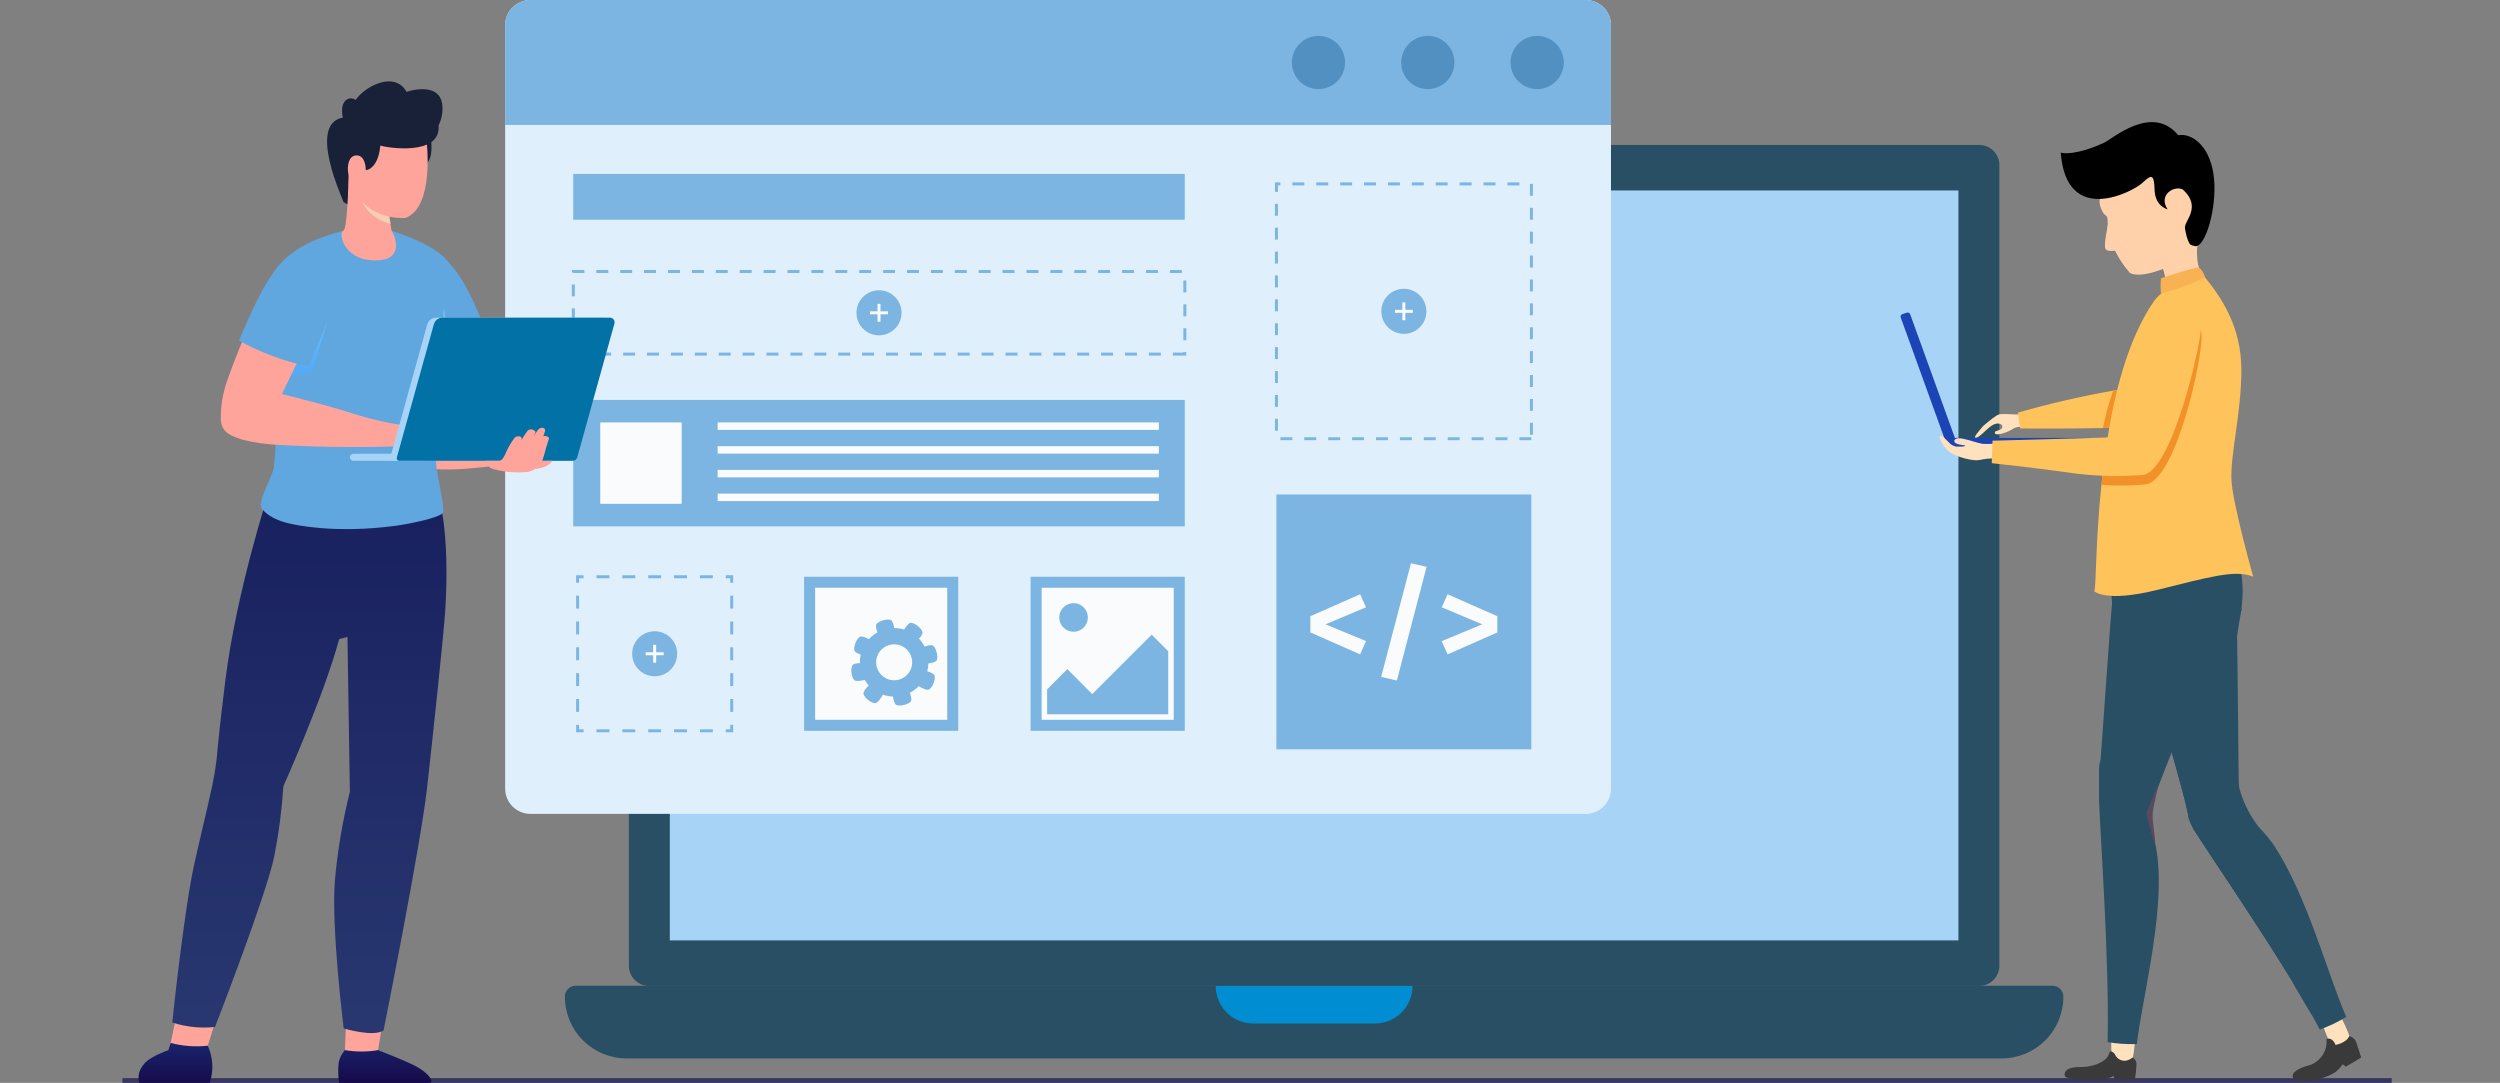 <svg width="531" height="230" viewBox="0 0 531 230" fill="none" xmlns="http://www.w3.org/2000/svg">
<rect x="0" y="0" width="531" height="230" fill="#808080" stroke="none"/>
<path d="M508 229H26V230H508V229Z" fill="#373660"/>
<path d="M424.665 205.364C424.597 206.499 424.082 207.561 423.234 208.318C422.386 209.075 421.273 209.467 420.137 209.407H138.1C136.964 209.467 135.851 209.075 135.003 208.318C134.155 207.56 133.641 206.499 133.572 205.364V34.83C133.641 33.695 134.155 32.633 135.003 31.876C135.851 31.119 136.964 30.727 138.1 30.787H420.138C421.274 30.727 422.387 31.118 423.236 31.875C424.084 32.633 424.598 33.695 424.666 34.83L424.665 205.364Z" fill="#284F63"/>
<path d="M415.971 199.735C415.972 199.737 415.972 199.739 415.971 199.741L415.967 199.742L415.964 199.741H142.276C142.274 199.741 142.271 199.741 142.27 199.739C142.268 199.737 142.267 199.735 142.267 199.733V40.454H415.973L415.971 199.735Z" fill="#A7D3F6"/>
<path d="M425.138 224.814H133.104C129.623 224.813 126.285 223.431 123.823 220.971C121.362 218.511 119.979 215.174 119.979 211.695C119.979 211.078 120.224 210.486 120.661 210.049C121.097 209.612 121.69 209.367 122.307 209.367H435.934C436.551 209.367 437.144 209.612 437.581 210.049C438.017 210.486 438.263 211.078 438.263 211.695C438.262 215.175 436.88 218.511 434.418 220.972C431.957 223.432 428.619 224.814 425.138 224.814V224.814Z" fill="#284F63"/>
<path d="M300.03 209.411V209.417C300.03 211.533 299.19 213.562 297.693 215.058C296.196 216.554 294.166 217.395 292.05 217.395H266.195C264.077 217.395 262.046 216.553 260.548 215.056C259.05 213.559 258.209 211.528 258.209 209.411" fill="#008DD1"/>
<path d="M342.173 5.366V167.503C342.173 168.925 341.609 170.288 340.605 171.294C339.6 172.3 338.237 172.867 336.815 172.87H112.661C111.237 172.869 109.872 172.304 108.865 171.297C107.858 170.291 107.292 168.926 107.292 167.503V5.366C107.291 4.661 107.429 3.963 107.699 3.312C107.968 2.66 108.364 2.068 108.862 1.57C109.361 1.071 109.953 0.676 110.605 0.406C111.257 0.137 111.955 -0.001 112.661 5.18585e-06H336.817C337.522 3.89808e-06 338.219 0.139 338.87 0.409C339.521 0.678 340.112 1.074 340.61 1.572C341.108 2.071 341.502 2.663 341.771 3.314C342.039 3.965 342.177 4.662 342.176 5.366H342.173Z" fill="#DFF0FC"/>
<path d="M342.173 5.366V26.54H107.292V5.366C107.291 4.661 107.429 3.963 107.699 3.312C107.968 2.66 108.364 2.068 108.862 1.57C109.361 1.071 109.953 0.676 110.605 0.406C111.257 0.137 111.955 -0.001 112.661 5.18585e-06H336.817C337.522 3.89808e-06 338.219 0.139 338.87 0.409C339.521 0.678 340.112 1.074 340.61 1.572C341.108 2.071 341.502 2.663 341.771 3.314C342.039 3.965 342.177 4.662 342.176 5.366H342.173Z" fill="#7CB4E2"/>
<path d="M332.151 13.273C332.151 14.391 331.82 15.484 331.198 16.414C330.577 17.344 329.694 18.069 328.66 18.497C327.627 18.925 326.49 19.037 325.393 18.819C324.296 18.601 323.288 18.062 322.497 17.272C321.706 16.481 321.167 15.474 320.949 14.377C320.73 13.281 320.842 12.144 321.27 11.111C321.698 10.078 322.423 9.195 323.353 8.574C324.283 7.952 325.377 7.621 326.495 7.621C327.995 7.621 329.434 8.216 330.494 9.276C331.555 10.336 332.151 11.774 332.151 13.273Z" fill="#5390C2"/>
<path d="M308.922 13.273C308.922 14.391 308.59 15.484 307.969 16.414C307.347 17.344 306.464 18.069 305.431 18.497C304.397 18.925 303.26 19.037 302.163 18.819C301.066 18.601 300.058 18.062 299.267 17.271C298.476 16.481 297.937 15.473 297.719 14.377C297.501 13.28 297.613 12.143 298.041 11.11C298.469 10.077 299.194 9.194 300.124 8.573C301.055 7.952 302.148 7.621 303.267 7.621C304.767 7.621 306.205 8.217 307.265 9.277C308.325 10.337 308.921 11.774 308.922 13.273Z" fill="#5390C2"/>
<path d="M285.694 13.273C285.694 14.391 285.363 15.484 284.741 16.414C284.12 17.344 283.237 18.069 282.203 18.497C281.17 18.925 280.032 19.037 278.935 18.819C277.838 18.601 276.83 18.062 276.039 17.271C275.248 16.481 274.71 15.473 274.491 14.377C274.273 13.28 274.385 12.143 274.813 11.11C275.242 10.077 275.967 9.194 276.897 8.573C277.827 7.952 278.921 7.621 280.039 7.621C281.539 7.621 282.977 8.217 284.038 9.277C285.098 10.337 285.694 11.774 285.694 13.273Z" fill="#5390C2"/>
<path d="M251.641 122.5H218.905V155.221H251.641V122.5Z" fill="#7CB4E2"/>
<path d="M249.302 124.837H221.243V152.884H249.302V124.837Z" fill="#F9FBFC"/>
<path d="M228.024 134.186C229.703 134.186 231.064 132.826 231.064 131.148C231.064 129.469 229.703 128.109 228.024 128.109C226.345 128.109 224.984 129.469 224.984 131.148C224.984 132.826 226.345 134.186 228.024 134.186Z" fill="#7CB4E2"/>
<path d="M248.134 138.328V151.678L248.004 151.714H222.413V146.419L226.698 142.122L231.993 147.429L244.619 134.808L248.134 138.328Z" fill="#7CB4E2"/>
<path d="M203.53 122.5H170.794V155.221H203.53V122.5Z" fill="#7CB4E2"/>
<path d="M201.191 124.837H173.132V152.884H201.191V124.837Z" fill="#F9FBFC"/>
<path d="M325.256 105.029H271.103V159.159H325.256V105.029Z" fill="#7CB4E2"/>
<path d="M251.641 36.943H121.757V46.669H251.641V36.943Z" fill="#7CB4E2"/>
<path d="M325.256 93.503H322.718V92.87H325.256V93.503ZM320.18 93.503H317.642V92.87H320.185L320.18 93.503ZM315.105 93.503H312.567V92.87H315.105V93.503ZM310.029 93.503H307.492V92.87H310.03L310.029 93.503ZM304.953 93.503H302.416V92.87H304.953V93.503ZM299.878 93.503H297.34V92.87H299.876L299.878 93.503ZM294.803 93.503H292.265V92.87H294.803V93.503ZM289.727 93.503H287.188V92.87H289.722L289.727 93.503ZM284.651 93.503H282.114V92.87H284.651V93.503ZM279.576 93.503H277.037V92.87H279.576V93.503ZM274.5 93.503H271.962V92.87H274.5V93.503ZM325.586 92.342H324.952V89.803H325.586V92.342ZM271.433 91.493H270.799V88.957H271.433V91.493ZM325.586 87.265H324.952V84.728H325.586V87.265ZM271.433 86.418H270.799V83.884H271.433V86.418ZM325.586 82.192H324.952V79.654H325.586V82.192ZM271.433 81.346H270.799V78.809H271.433V81.346ZM325.586 77.117H324.952V74.581H325.586V77.117ZM271.433 76.271H270.799V73.734H271.433V76.271ZM325.586 72.042H324.952V69.506H325.586V72.042ZM271.433 71.196H270.799V68.659H271.433V71.196ZM325.586 66.967H324.952V64.431H325.586V66.967ZM271.433 66.121H270.799V63.584H271.433V66.121ZM325.586 61.892H324.952V59.356H325.586V61.892ZM271.433 61.047H270.799V58.509H271.433V61.047ZM325.586 56.818H324.952V54.282H325.586V56.818ZM271.433 55.97H270.799V53.434H271.433V55.97ZM325.586 51.742H324.952V49.205H325.586V51.742ZM271.433 50.896H270.799V48.36H271.433V50.896ZM325.586 46.668H324.952V44.131H325.586V46.668ZM271.433 45.821H270.799V43.285H271.433V45.821ZM325.586 41.593H324.952V39.056H325.586V41.593ZM271.433 40.746H270.799V38.738H271.962V39.375H271.433V40.746ZM322.719 39.375H320.185V38.741H322.722L322.719 39.375ZM317.64 39.375H315.103V38.741H317.64V39.375ZM312.565 39.375H310.03V38.741H312.568L312.565 39.375ZM307.49 39.375H304.952V38.741H307.49V39.375ZM302.415 39.375H299.876V38.741H302.414L302.415 39.375ZM297.34 39.375H294.802V38.741H297.34V39.375ZM292.263 39.375H289.722V38.741H292.26L292.263 39.375ZM287.188 39.375H284.65V38.741H287.188V39.375ZM282.112 39.375H279.574V38.741H282.112V39.375ZM277.037 39.375H274.499V38.741H277.037V39.375Z" fill="#7CB4E2"/>
<path d="M251.641 84.942H121.757V111.796H251.641V84.942Z" fill="#7CB4E2"/>
<path d="M144.788 89.726H127.494V107.012H144.788V89.726Z" fill="#F9FBFC"/>
<path d="M246.141 89.726H152.43V91.312H246.141V89.726Z" fill="#F9FBFC"/>
<path d="M246.141 99.805H152.43V101.391H246.141V99.805Z" fill="#F9FBFC"/>
<path d="M246.141 94.766H152.43V96.351H246.141V94.766Z" fill="#F9FBFC"/>
<path d="M246.141 104.845H152.43V106.431H246.141V104.845Z" fill="#F9FBFC"/>
<path d="M155.735 155.539H154.151V154.905H155.103V153.953H155.738L155.735 155.539Z" fill="#7CB4E2"/>
<path d="M151.405 155.54H148.66V154.906H151.405V155.54ZM145.914 155.54H143.169V154.906H145.914V155.54ZM140.423 155.54H137.682V154.906H140.426L140.423 155.54ZM134.933 155.54H132.186V154.906H134.931L134.933 155.54ZM129.443 155.54H126.698V154.906H129.443V155.54Z" fill="#7CB4E2"/>
<path d="M123.952 155.539H122.368V153.956H123.003V154.907H123.955L123.952 155.539Z" fill="#7CB4E2"/>
<path d="M123 151.208H122.366V148.462H123V151.208ZM123 145.72H122.366V142.977H123V145.72ZM123 140.232H122.366V137.489H123V140.232ZM123 134.744H122.366V132.001H123V134.744ZM123 129.255H122.366V126.513H123V129.255Z" fill="#7CB4E2"/>
<path d="M123 123.769H122.365V122.186H123.949V122.82H122.997L123 123.769Z" fill="#7CB4E2"/>
<path d="M151.404 122.817H148.659V122.183H151.404V122.817ZM145.913 122.817H143.169V122.183H145.913V122.817ZM140.423 122.817H137.681V122.183H140.426L140.423 122.817ZM134.932 122.817H132.185V122.183H134.93L134.932 122.817ZM129.442 122.817H126.697V122.183H129.442V122.817Z" fill="#7CB4E2"/>
<path d="M155.735 123.769H155.101V122.817H154.148V122.183H155.732L155.735 123.769Z" fill="#7CB4E2"/>
<path d="M155.735 151.208H155.101V148.462H155.735V151.208ZM155.735 145.72H155.101V142.977H155.735V145.72ZM155.735 140.232H155.101V137.489H155.735V140.232ZM155.735 134.744H155.101V132.001H155.735V134.744ZM155.735 129.255H155.101V126.513H155.735V129.255Z" fill="#7CB4E2"/>
<path d="M143.837 138.86C143.837 139.806 143.556 140.731 143.03 141.518C142.504 142.304 141.757 142.918 140.882 143.28C140.008 143.642 139.046 143.736 138.118 143.552C137.189 143.367 136.337 142.912 135.667 142.243C134.998 141.574 134.542 140.721 134.358 139.794C134.173 138.866 134.268 137.904 134.63 137.03C134.992 136.156 135.605 135.409 136.392 134.883C137.179 134.357 138.105 134.077 139.051 134.077C140.32 134.077 141.538 134.581 142.435 135.478C143.332 136.375 143.837 137.592 143.837 138.86Z" fill="#7CB4E2"/>
<path d="M139.369 136.957H138.734V140.764H139.369V136.957Z" fill="#F9FBFC"/>
<path d="M140.956 138.543H137.147V139.177H140.956V138.543Z" fill="#F9FBFC"/>
<path d="M251.959 75.532H249.103V74.898H251.327V74.791H251.961L251.959 75.532ZM246.565 75.532H244.027V74.898H246.564L246.565 75.532ZM241.489 75.532H238.951V74.898H241.489V75.532ZM236.411 75.532H233.873V74.898H236.411V75.532ZM231.336 75.532H228.798V74.898H231.336V75.532ZM226.261 75.532H223.723V74.898H226.261V75.532ZM221.185 75.532H218.646V74.898H221.185V75.532ZM216.107 75.532H213.57V74.898H216.107V75.532ZM211.032 75.532H208.494V74.898H211.032V75.532ZM205.957 75.532H203.416V74.898H205.954L205.957 75.532ZM200.881 75.532H198.343V74.898H200.881V75.532ZM195.805 75.532H193.268V74.898H195.805V75.532ZM190.729 75.532H188.192V74.898H190.729V75.532ZM185.654 75.532H183.116V74.898H185.651L185.654 75.532ZM180.576 75.532H178.038V74.898H180.576V75.532ZM175.5 75.532H172.962V74.898H175.497L175.5 75.532ZM170.425 75.532H167.887V74.898H170.425V75.532ZM165.348 75.532H162.809V74.898H165.343L165.348 75.532ZM160.27 75.532H157.733V74.898H160.27V75.532ZM155.195 75.532H152.655V74.898H155.189L155.195 75.532ZM150.119 75.532H147.581V74.898H150.119V75.532ZM145.044 75.532H142.504V74.898H145.044V75.532ZM139.966 75.532H137.428V74.898H139.966V75.532ZM134.89 75.532H132.353V74.898H134.89V75.532ZM129.815 75.532H127.277V74.898H129.815V75.532ZM124.739 75.532H122.201V74.898H124.739V75.532ZM122.094 73.101H121.46V70.564H122.094V73.101ZM251.979 72.254H251.345V69.718H251.979V72.254ZM122.094 68.028H121.46V65.491H122.094V68.028ZM251.979 67.18H251.345V64.643H251.979V67.18ZM122.09 62.954H121.456V60.417H122.09V62.954ZM251.975 62.108H251.341V59.571H251.975V62.108ZM251.023 57.984H248.485V57.351H251.023V57.984ZM245.948 57.984H243.409V57.351H245.947L245.948 57.984ZM240.872 57.984H238.335V57.351H240.872V57.984ZM235.796 57.984H233.255V57.351H235.794L235.796 57.984ZM230.718 57.984H228.181V57.351H230.718V57.984ZM225.643 57.984H223.101V57.351H225.638L225.643 57.984ZM220.567 57.984H218.029V57.351H220.567V57.984ZM215.492 57.984H212.93V57.351H215.467L215.492 57.984ZM210.415 57.984H207.878V57.351H210.415V57.984ZM205.34 57.984H202.802V57.351H205.339L205.34 57.984ZM200.265 57.984H197.727V57.351H200.265V57.984ZM195.189 57.984H192.651V57.351H195.189V57.984ZM190.112 57.984H187.575V57.351H190.112V57.984ZM185.037 57.984H182.5V57.351H185.037V57.984ZM179.962 57.984H177.424V57.351H179.962V57.984ZM174.884 57.984H172.346V57.351H174.884V57.984ZM169.808 57.984H167.27V57.351H169.808V57.984ZM164.733 57.984H162.195V57.351H164.733V57.984ZM159.656 57.984H157.117V57.351H159.66L159.656 57.984ZM154.578 57.984H152.04V57.351H154.577L154.578 57.984ZM149.502 57.984H146.965V57.351H149.506L149.502 57.984ZM144.427 57.984H141.889V57.351H144.427V57.984ZM139.352 57.984H136.778V57.351H139.317L139.352 57.984ZM134.274 57.984H131.736V57.351H134.274V57.984ZM129.198 57.984H126.661V57.351H129.197L129.198 57.984ZM124.122 57.984H121.793V57.88H121.476V57.351H124.12L124.122 57.984Z" fill="#7CB4E2"/>
<path d="M186.701 71.225C189.344 71.225 191.487 69.083 191.487 66.441C191.487 63.799 189.344 61.657 186.701 61.657C184.057 61.657 181.914 63.799 181.914 66.441C181.914 69.083 184.057 71.225 186.701 71.225Z" fill="#7CB4E2"/>
<path d="M187.017 64.538H186.383V68.344H187.017V64.538Z" fill="#F9FBFC"/>
<path d="M188.604 66.124H184.796V66.758H188.604V66.124Z" fill="#F9FBFC"/>
<path d="M298.18 70.908C300.823 70.908 302.966 68.766 302.966 66.124C302.966 63.481 300.823 61.339 298.18 61.339C295.537 61.339 293.394 63.481 293.394 66.124C293.394 68.766 295.537 70.908 298.18 70.908Z" fill="#7CB4E2"/>
<path d="M298.497 64.221H297.862V68.026H298.497V64.221Z" fill="#F9FBFC"/>
<path d="M300.082 65.806H296.275V66.44H300.082V65.806Z" fill="#F9FBFC"/>
<path d="M290.138 128.994L281.533 132.606L290.138 136.165L288.898 138.995L278.324 134.33V130.879L288.898 126.216L290.138 128.994Z" fill="#F9FBFC"/>
<path d="M303.01 120.393L296.698 144.551L293.354 143.768L299.688 119.638L303.01 120.393Z" fill="#F9FBFC"/>
<path d="M318.036 130.88V134.331L307.463 138.996L306.223 136.166L314.827 132.607L306.222 128.995L307.462 126.218L318.036 130.88Z" fill="#F9FBFC"/>
<path d="M188.059 133.639C186.667 134.007 185.415 134.778 184.462 135.857C183.509 136.935 182.897 138.272 182.704 139.698C182.511 141.124 182.746 142.575 183.378 143.868C184.01 145.16 185.011 146.237 186.255 146.961C187.499 147.685 188.93 148.024 190.367 147.935C191.804 147.846 193.182 147.333 194.327 146.461C195.472 145.589 196.333 144.397 196.801 143.037C197.268 141.676 197.322 140.207 196.954 138.816C196.461 136.95 195.247 135.357 193.579 134.386C191.911 133.415 189.925 133.146 188.059 133.639ZM190.895 144.372C190.163 144.565 189.391 144.537 188.675 144.291C187.959 144.045 187.332 143.593 186.874 142.991C186.415 142.389 186.145 141.665 186.099 140.91C186.052 140.155 186.23 139.403 186.611 138.749C186.992 138.095 187.558 137.569 188.238 137.237C188.918 136.904 189.681 136.781 190.431 136.883C191.181 136.984 191.884 137.306 192.452 137.806C193.019 138.307 193.425 138.965 193.618 139.696C193.747 140.182 193.778 140.688 193.711 141.186C193.643 141.684 193.478 142.164 193.226 142.598C192.973 143.032 192.637 143.412 192.237 143.717C191.837 144.021 191.381 144.244 190.895 144.372Z" fill="#7CB4E2"/>
<path d="M190.126 134.843L186.953 135.681C186.953 135.681 185.742 133.297 186.141 132.608C186.554 131.901 188.657 131.287 189.309 131.77C189.956 132.242 190.126 134.843 190.126 134.843Z" fill="#7CB4E2"/>
<path d="M192.7 145.793L189.532 146.631C189.532 146.631 189.657 149.302 190.343 149.704C191.052 150.116 193.18 149.611 193.515 148.866C193.837 148.139 192.7 145.793 192.7 145.793Z" fill="#7CB4E2"/>
<path d="M185.699 136.444L184.422 139.465C184.422 139.465 181.794 138.964 181.495 138.227C181.188 137.468 181.986 135.434 182.772 135.208C183.536 134.987 185.699 136.444 185.699 136.444Z" fill="#7CB4E2"/>
<path d="M184.319 140.897L184.628 144.162C184.628 144.162 182.076 144.967 181.46 144.461C180.83 143.94 180.565 141.769 181.152 141.197C181.725 140.642 184.319 140.897 184.319 140.897Z" fill="#7CB4E2"/>
<path d="M195.778 141.028L195.07 137.828C195.07 137.828 197.505 136.71 198.172 137.141C198.864 137.581 199.391 139.703 198.88 140.343C198.385 140.964 195.778 141.028 195.778 141.028Z" fill="#7CB4E2"/>
<path d="M191.405 134.832L194.007 136.827C194.007 136.827 196.045 135.095 195.942 134.305C195.835 133.492 194.137 132.117 193.34 132.309C192.567 132.497 191.405 134.832 191.405 134.832Z" fill="#7CB4E2"/>
<path d="M187.934 146.814L185.332 144.818C185.332 144.818 183.292 146.55 183.396 147.337C183.505 148.15 185.204 149.525 186 149.331C186.772 149.149 187.934 146.814 187.934 146.814Z" fill="#7CB4E2"/>
<path d="M194.287 145.244L195.564 142.226C195.564 142.226 198.192 142.725 198.492 143.461C198.8 144.22 198.002 146.255 197.215 146.482C196.449 146.699 194.287 145.244 194.287 145.244Z" fill="#7CB4E2"/>
<path d="M73.63 213.935L73.263 223.052C73.263 223.052 77.217 224.721 80.305 223.052L81.734 214.222" fill="#FFA49A"/>
<path d="M38.476 210.949L36.197 221.797C36.197 221.797 40.585 223.953 44.014 222.473L46.84 213.468" fill="#FFA49A"/>
<path d="M72.015 229.999H91.269C91.324 230 91.379 229.989 91.429 229.966C91.479 229.943 91.524 229.91 91.559 229.867C91.595 229.825 91.621 229.776 91.635 229.723C91.649 229.669 91.652 229.614 91.642 229.56C91.465 228.765 90.329 227.511 88.146 226.378C85.883 225.204 80.307 223.048 80.307 223.048C77.974 223.44 75.591 223.44 73.258 223.048C72.552 223.828 72.085 224.794 71.913 225.832C71.796 227.221 71.83 228.618 72.015 229.999Z" fill="url(#paint0_linear_254_5322)"/>
<path d="M56.997 104.836C56.997 104.836 50.153 125.928 47.86 144.574C45.568 163.22 46.429 158.89 45.672 163.68C44.989 167.998 43.343 174.236 41.335 183.198C39.051 193.391 36.592 217.186 36.592 217.186C39.518 218.134 42.612 218.455 45.671 218.127C45.671 218.127 56.746 189.671 58.3 181.661C59.243 176.816 59.875 171.915 60.192 166.99C60.192 166.99 68.748 147.921 72.037 135.762L73.802 135.265L74.312 168.174C72.754 174.388 71.689 180.715 71.128 187.097C70.329 197.041 72.997 218.429 72.997 218.429C72.997 218.429 79.317 220.348 81.469 218.863C81.469 218.863 89.341 179.618 90.724 167.244C91.987 155.952 94.327 133.934 94.601 129.241C95.564 112.703 93.195 105.639 93.195 105.639L56.997 104.836Z" fill="url(#paint1_linear_254_5322)"/>
<path d="M44.129 222.109C41.491 222.4 38.822 222.202 36.255 221.524L35.768 223.048C35.768 223.048 32.168 224.274 30.794 225.761C28.706 228.022 29.629 229.999 29.629 229.999H44.549C45.413 227.411 45.263 224.591 44.129 222.109Z" fill="url(#paint2_linear_254_5322)"/>
<path d="M103.797 99.083C103.797 99.083 96.297 100.081 92.029 99.597C87.092 99.038 91.672 94.336 91.672 94.336L103.268 97.13L103.797 99.083Z" fill="#FFA49A"/>
<path d="M92.668 77.936C93.433 77.749 94.163 77.553 94.862 77.345C102.042 75.235 104.034 72.718 104.034 72.718C99.527 60.082 96.674 57.243 94.562 54.916C90.678 50.633 93.612 64.321 94.064 64.565L92.668 77.936Z" fill="#60A6DF"/>
<path style="mix-blend-mode:multiply" d="M94.233 65.422L95.885 73.065L91.894 72.067L94.233 65.422Z" fill="url(#paint3_linear_254_5322)"/>
<path d="M58.182 99.111C57.937 101.153 55.364 105.158 55.38 107.502C55.38 108.067 57.315 110.475 62.236 111.347C62.236 111.347 70.999 113.444 84.051 111.673C87.082 111.261 92.763 110.077 93.948 109.066C94.763 108.369 92.871 101.965 92.578 97.881C91.896 88.409 93.542 86.234 93.659 78.129C93.659 77.927 93.67 77.725 93.67 77.524C93.882 65.027 95.147 58.778 94.562 54.917C91.665 51.681 83.667 49.137 83.157 49.032C83.135 49.022 74.74 48.968 72.909 49.032C68.717 50.108 61.305 52.335 57.613 58.617C57.816 63.637 57.491 69.737 58.097 77.554C58.205 78.729 59.236 90.4 58.182 99.111Z" fill="#60A6DF"/>
<path d="M91.563 29.791C91.563 29.791 92.194 34.145 90.166 34.942L89.368 30.122" fill="#192139"/>
<path d="M80.98 55.227C85.892 54.638 83.687 49.634 83.162 48.971L83.156 48.979C83.156 48.979 82.339 43.651 82.273 43.392L73.94 39.756C73.94 39.756 73.748 48.853 72.915 48.974C71.644 49.573 73.34 56.136 80.98 55.227Z" fill="#FFA49A"/>
<path style="mix-blend-mode:multiply" d="M76.835 42.787C77.434 43.982 78.293 45.029 79.348 45.85C80.403 46.672 81.628 47.248 82.934 47.536L82.273 43.391L76.835 42.787Z" fill="url(#paint4_linear_254_5322)"/>
<path d="M90.566 29.586C90.566 29.586 92.451 43.936 86.119 46.292C86.119 46.292 79.812 46.886 76.136 41.945C75.078 40.521 73.739 40.202 73.303 38.482C72.593 35.688 71.591 30.539 72.869 27.434C74.691 23.015 90.394 18.822 90.566 29.586Z" fill="#FFA49A"/>
<path d="M86.334 19.509C86.334 19.509 84.86 16.097 80.315 17.718C78.411 18.398 76.744 19.613 75.513 21.217C75.324 21.074 75.106 20.974 74.874 20.924C74.642 20.874 74.402 20.875 74.17 20.927C73.939 20.978 73.721 21.08 73.533 21.224C73.345 21.368 73.19 21.552 73.08 21.762C72.32 22.791 72.807 24.98 72.807 24.98C65.253 26.364 72.88 42.402 72.973 42.922L73.779 43.396C73.994 41.048 73.926 38.901 74.059 37.262C74.099 36.766 74.885 36.479 75.069 36.131C76.554 36.378 78.015 36.358 78.856 35.642C80.332 34.385 80.631 32.317 80.786 30.922C82.183 31.395 93.721 33.215 93.155 26.638C93.475 25.992 93.707 25.305 93.845 24.597C95.206 16.431 86.334 19.509 86.334 19.509Z" fill="#192139"/>
<path d="M76.552 39.269C73.694 40.364 72.802 33.332 75.515 33.021C77.573 32.785 77.657 35.655 77.657 35.655C77.657 35.655 78.184 38.644 76.552 39.269Z" fill="#FFA49A"/>
<path style="mix-blend-mode:multiply" d="M69.58 68.216L66.291 79.048L59.641 79.98L69.58 68.216Z" fill="url(#paint5_linear_254_5322)"/>
<path d="M48.236 80.892C50.408 74.757 52.94 68.757 55.819 62.92L66.939 69.302C66.939 69.302 62.691 77.775 59.875 83.701C62.592 84.364 69.609 86.121 74.984 87.853C79.26 89.213 83.66 90.152 88.119 90.658C87.934 91.985 87.836 93.323 87.825 94.662C78.49 95.095 69.138 95.049 59.806 94.525C56.966 94.443 54.142 94.054 51.386 93.363C48.787 92.469 47.02 91.769 46.899 89.055C46.865 86.277 47.317 83.514 48.236 80.892Z" fill="#FFA49A"/>
<path d="M75.073 97.881H90.478V96.374H75.073C74.873 96.374 74.682 96.454 74.541 96.595C74.4 96.736 74.32 96.927 74.32 97.127C74.32 97.226 74.339 97.324 74.377 97.416C74.415 97.507 74.47 97.59 74.54 97.66C74.61 97.73 74.693 97.786 74.785 97.824C74.876 97.862 74.974 97.881 75.073 97.881Z" fill="#A7D3F6"/>
<path d="M83.408 97.881H120.222C120.447 97.881 120.666 97.808 120.845 97.672C121.024 97.536 121.153 97.345 121.214 97.129L129.108 68.722C129.149 68.576 129.155 68.422 129.126 68.272C129.098 68.123 129.035 67.982 128.943 67.861C128.851 67.74 128.732 67.642 128.595 67.574C128.459 67.507 128.309 67.472 128.157 67.472H92.615C92.192 67.472 91.781 67.611 91.445 67.867C91.109 68.122 90.865 68.481 90.752 68.888L82.886 97.196C82.864 97.276 82.861 97.361 82.877 97.442C82.894 97.524 82.928 97.601 82.979 97.667C83.029 97.733 83.094 97.787 83.169 97.824C83.243 97.861 83.325 97.881 83.408 97.881Z" fill="#A7D3F6"/>
<path d="M84.805 97.881H121.62C121.844 97.881 122.063 97.807 122.242 97.671C122.42 97.536 122.55 97.345 122.61 97.129L130.504 68.722C130.545 68.576 130.551 68.422 130.523 68.273C130.494 68.123 130.432 67.983 130.34 67.862C130.248 67.74 130.129 67.642 129.992 67.575C129.856 67.507 129.706 67.472 129.554 67.472H94.012C93.589 67.472 93.178 67.611 92.841 67.867C92.505 68.122 92.262 68.481 92.148 68.888L84.282 97.196C84.261 97.276 84.258 97.361 84.274 97.442C84.29 97.524 84.325 97.601 84.375 97.667C84.426 97.733 84.491 97.787 84.565 97.824C84.639 97.861 84.722 97.881 84.805 97.881Z" fill="#0271A6"/>
<path d="M117.3 97.88C117.3 97.88 116.666 99.305 113.774 99.597L113.976 97.88H117.3Z" fill="#FFA49A"/>
<path d="M116.625 93.051C116.561 92.78 115.916 92.485 115.395 92.66C115.552 92.263 115.682 91.856 115.787 91.441C115.733 90.689 114.998 90.785 114.58 91.019C114.1 91.288 113.539 92.532 113.387 92.665C113.542 92.373 113.667 92.066 113.76 91.749C113.679 91.609 113.57 91.49 113.438 91.397C113.307 91.304 113.157 91.242 112.999 91.213C112.841 91.184 112.679 91.19 112.523 91.23C112.368 91.27 112.223 91.344 112.099 91.446C111.592 92.104 111.137 92.8 110.736 93.527C110.781 93.381 110.81 93.231 110.823 93.078C110.717 92.631 109.874 92.472 109.308 92.985C108.486 94.063 107.81 95.244 107.297 96.499C106.753 97.724 106.248 97.878 106.086 97.878H103.057C103.163 98.285 103.371 98.658 103.661 98.963C103.952 99.267 104.316 99.492 104.718 99.616C106.788 100.191 108.938 100.424 111.083 100.307C111.814 100.33 112.54 100.183 113.203 99.875C113.866 99.568 114.448 99.11 114.903 98.538C115.352 97.424 115.713 96.277 115.983 95.106C116.114 94.69 116.636 93.097 116.625 93.051Z" fill="#FFA49A"/>
<path d="M57.615 58.617C57.615 58.617 55.158 61.684 50.77 72.338C55.362 74.886 60.309 76.733 65.448 77.82C65.448 77.82 67.139 74.403 71.113 64.404" fill="#60A6DF"/>
<path d="M448.507 216.665C448.507 216.665 448.255 223.027 448.59 224.45C448.842 225.622 452.443 225.705 452.862 225.12C453.28 224.534 453.867 217.166 453.867 217.166" fill="#FFE1BD"/>
<path d="M453.783 226.124C453.743 227.191 453.631 228.254 453.447 229.305H449.176L448.925 228.552C448.144 228.965 447.289 229.221 446.409 229.305H442.808C440.128 229.305 438.616 228.97 438.537 228.467C438.285 226.542 441.468 226.625 442.222 226.625C444.567 226.625 447.159 225.537 447.75 224.282C448.169 223.443 448.001 223.193 448.504 223.361C448.668 223.415 448.82 223.503 448.949 223.618C449.079 223.733 449.184 223.873 449.257 224.03C449.453 224.452 449.777 224.8 450.183 225.026C450.589 225.252 451.057 225.343 451.518 225.286C452.047 225.203 452.54 224.97 452.942 224.617C453.216 224.756 453.442 224.974 453.592 225.243C453.741 225.511 453.808 225.818 453.783 226.124Z" fill="#3A3A3A"/>
<path d="M493.229 217.419C493.229 217.419 494.402 220.6 494.906 221.609C495.408 222.698 498.926 221.358 499.098 220.604C499.271 219.851 496.418 214.409 496.418 214.409" fill="#FFE1BD"/>
<path d="M500.432 221.27C500.85 222.443 501.521 224.622 501.521 224.622L498.255 226.548L497.585 226.046C497.137 226.729 496.569 227.325 495.908 227.804C494.897 228.42 493.795 228.872 492.642 229.143C489.628 229.813 487.366 229.479 487.114 229.059C486.109 227.383 490.046 226.38 490.883 226.129C491.77 225.766 492.542 225.169 493.117 224.403C493.692 223.636 494.049 222.729 494.15 221.776C494.233 220.855 493.982 220.687 494.485 220.603C494.485 220.603 495.49 220.436 496.076 221.943C496.076 221.943 498.421 221.524 499.008 220.017C499.009 220.182 499.93 220.182 500.432 221.27Z" fill="#3A3A3A"/>
<path d="M475.056 135.627C475.056 135.627 475.392 133.45 475.642 132.027C476.481 127.506 477.903 118.466 470.533 111.35C470.533 111.35 461.823 115.201 454.872 115.703C449.428 116.038 448.088 115.703 448.088 115.703C448.088 115.703 447.753 123.07 449.931 141.655L475.056 135.627Z" fill="#284F63"/>
<path d="M498.339 215.996C496.567 217.082 494.686 217.98 492.727 218.675L492.225 217.754C491.89 217.084 491.471 216.415 491.136 215.745C491.136 215.733 491.134 215.722 491.13 215.712C491.126 215.702 491.12 215.693 491.112 215.685C491.104 215.677 491.095 215.671 491.084 215.667C491.074 215.662 491.063 215.66 491.052 215.661C489.795 213.485 488.456 211.224 487.032 208.796V208.712C479.327 196.072 469.444 181.756 465.926 176.147V176.063C465.675 175.562 465.424 175.143 465.257 174.724C465.257 174.64 465.173 174.556 465.173 174.472C465.103 174.244 465.019 174.02 464.921 173.803C464.921 173.635 464.837 173.551 464.837 173.384V173.3C464.755 172.857 464.772 172.402 464.888 171.967C465.004 171.532 465.215 171.128 465.507 170.786C465.591 170.618 465.759 170.534 465.926 170.367C467.853 169.028 471.621 169.279 474.721 171.54C474.888 171.624 475.056 171.791 475.223 171.875C475.307 171.959 475.39 171.959 475.474 172.043C478.407 174.095 480.957 176.646 483.009 179.579C490.132 190.461 494.319 206.787 498.339 215.996Z" fill="#284F63"/>
<path d="M475.475 173.216C475.559 179.16 473.381 180.5 471.036 179.913C470.605 179.812 470.185 179.672 469.779 179.495C468.148 178.665 466.763 177.424 465.759 175.895V175.811C465.575 175.485 465.408 175.15 465.257 174.806C465.257 174.723 465.173 174.639 465.173 174.555C465.103 174.327 465.019 174.103 464.922 173.885C464.922 173.718 464.838 173.634 464.838 173.466V173.383C464.252 170.452 462.828 165.346 461.153 159.402C460.231 156.05 459.142 152.454 458.137 148.77C454.955 137.803 451.939 127.087 452.023 123.908C452.359 112.606 465.424 121.564 471.788 126.001C474.469 127.843 475.142 131.107 475.142 134.122C475.226 136.884 475.478 164.427 475.561 172.128V172.63C475.497 172.819 475.468 173.017 475.475 173.216Z" fill="#284F63"/>
<path d="M475.307 165.43C475.307 165.43 475.558 171.29 481.588 177.908C481.588 177.908 472.962 175.313 472.459 174.811C471.956 174.309 469.779 168.784 469.863 168.114C469.947 167.445 475.307 165.43 475.307 165.43Z" fill="#284F63"/>
<path d="M491.057 215.655C489.8 213.478 488.461 211.218 487.037 208.79V208.707C479.332 196.066 469.449 181.75 465.932 176.141V176.057C465.68 175.555 465.429 175.136 465.262 174.718C465.262 174.634 465.178 174.55 465.178 174.466C465.108 174.238 465.024 174.015 464.926 173.797C464.926 173.629 464.843 173.545 464.843 173.379V173.295C464.257 170.365 462.832 165.258 461.157 159.314L471.04 132.776H474.642C474.642 132.776 470.538 144.998 468.947 150.524C467.27 156.05 466.853 164.672 466.686 167.853C466.351 174.802 474.894 186.605 477.323 190.875C479.831 195.568 490.132 213.902 491.057 215.655Z" fill="#284F63"/>
<path d="M453.866 221.771H453.364C451.457 221.801 449.551 221.661 447.669 221.352V220.345C448.004 204.354 446.162 178.152 445.826 169.864V163.836C445.658 156.72 452.778 163.083 455.374 168.609C455.986 169.982 456.462 171.412 456.797 172.878C457.217 174.72 457.3 176.813 457.719 178.905C460.567 191.466 455.039 211.474 453.866 221.771Z" fill="#284F63"/>
<path d="M470.867 135.624C470.867 135.792 459.059 165.008 456.801 171.371C456.465 172.292 455.377 172.962 453.953 173.297C450.77 174.05 446.08 172.795 445.828 166.516C445.818 165.762 445.846 165.007 445.912 164.256C446.414 159.15 448.257 131.021 448.592 128.342C448.844 125.663 449.431 121.645 450.937 121.226C458.137 118.8 472.962 125.414 470.867 135.624Z" fill="#284F63"/>
<path d="M458.557 166.268C456.966 173.717 456.966 171.96 457.636 177.485C458.306 182.927 455.877 172.713 455.877 172.713L457.384 168.946L458.557 166.268Z" fill="#594A5F"/>
<path d="M433.178 86.906C433.178 86.906 430.331 87.826 429.409 87.994C428.488 88.162 426.056 87.826 424.719 87.994C424.049 88.078 422.625 89.333 421.285 90.422C420.196 91.678 419.275 92.765 419.526 92.936C420.112 93.271 421.62 91.429 422.88 90.508C423.801 89.839 424.639 89.839 425.058 90.173C425.477 90.507 425.309 90.926 424.974 91.178C424.639 91.429 423.801 91.513 423.717 91.763C423.633 92.014 423.717 92.433 424.89 92.183C425.777 91.985 426.627 91.646 427.405 91.178C427.891 90.825 428.483 90.648 429.082 90.676C430.004 90.592 434.359 89.838 434.359 89.838" fill="#FFE1BD"/>
<path d="M451.94 82.469L451.019 90.086L450.935 90.84H450.186C449.013 90.84 447.841 90.924 446.668 90.924C438.126 91.091 429.08 91.007 429.08 91.007L428.578 87.655C435.247 85.736 442.012 84.171 448.847 82.967C450.768 82.636 451.94 82.469 451.94 82.469Z" fill="#FEC35B"/>
<path d="M415.005 94.022L413.999 94.357C413.866 94.391 413.725 94.376 413.602 94.314C413.479 94.253 413.382 94.149 413.33 94.022L403.701 67.399C403.666 67.266 403.681 67.125 403.743 67.001C403.805 66.878 403.909 66.782 404.036 66.73L405.041 66.394C405.175 66.36 405.316 66.375 405.439 66.436C405.562 66.498 405.659 66.602 405.711 66.73L415.343 93.351C415.369 93.417 415.381 93.488 415.378 93.559C415.375 93.63 415.357 93.699 415.325 93.763C415.293 93.826 415.248 93.882 415.193 93.927C415.138 93.971 415.073 94.004 415.005 94.022Z" fill="#1C44B5"/>
<path d="M444.233 95.194H413.915C413.838 95.196 413.761 95.182 413.689 95.153C413.617 95.124 413.552 95.081 413.497 95.026C413.442 94.972 413.399 94.906 413.37 94.834C413.341 94.763 413.327 94.686 413.329 94.608V93.603C413.327 93.526 413.341 93.449 413.37 93.377C413.399 93.305 413.442 93.24 413.497 93.185C413.552 93.131 413.617 93.088 413.689 93.059C413.761 93.03 413.838 93.016 413.915 93.018H444.233C444.311 93.016 444.388 93.03 444.46 93.058C444.532 93.087 444.597 93.13 444.652 93.185C444.707 93.24 444.75 93.305 444.779 93.377C444.807 93.449 444.821 93.526 444.819 93.603V94.608C444.904 94.942 444.569 95.194 444.233 95.194Z" fill="#1C44B5"/>
<path d="M451.939 82.469L451.018 90.086C450.758 90.358 450.478 90.61 450.18 90.84C449.007 90.84 447.835 90.924 446.662 90.924C447.191 88.223 447.919 85.564 448.839 82.97C450.767 82.636 451.939 82.469 451.939 82.469Z" fill="#F29127"/>
<path d="M478.573 122.485C474.72 120.894 468.941 122.652 458.054 125.331C447.166 128.01 444.825 125.583 444.825 125.583C445.243 124.745 445.077 115.034 446.332 103.063C446.584 100.468 446.918 97.789 447.338 95.11C448.929 83.976 451.86 72.255 457.388 64.136C460.069 60.118 467.774 58.192 467.774 58.192C471.966 63.298 476.065 69.41 476.065 78.618C476.065 87.826 473.636 96.784 473.971 102.142C474.301 107.249 478.573 122.485 478.573 122.485Z" fill="#FEC35B"/>
<path d="M455.708 102.895C452.589 103.186 449.452 103.214 446.328 102.979C446.58 100.383 446.914 97.704 447.333 95.025H447.669C448.646 94.996 449.587 94.655 450.356 94.052C451.125 93.448 451.68 92.615 451.94 91.673C452.694 88.91 453.866 84.641 455.709 78.865C458.975 68.652 462.409 68.233 462.409 68.233C462.409 68.233 467.434 65.638 467.602 71.079C467.852 76.441 462.072 102.141 455.708 102.895Z" fill="#F29127"/>
<path d="M470.282 137.135C470.282 137.135 473.967 135.795 476.144 129.433L473.884 125.415L469.026 127.675C468.703 129.194 468.479 130.732 468.356 132.28C468.439 132.53 470.282 137.135 470.282 137.135Z" fill="#284F63"/>
<path d="M425.055 96.783L424.72 94.104C423.528 94.278 422.321 94.334 421.118 94.272C419.945 94.104 418.603 93.519 416.926 93.183C415.249 92.848 414.916 93.519 415.167 93.937C415.503 94.439 417.345 94.606 417.345 94.606C417.345 94.606 417.596 94.858 416.591 94.858H415.502C415.041 94.768 414.61 94.567 414.245 94.272L413.659 93.686C412.57 92.514 411.9 92.18 411.982 92.933C412.185 93.636 412.527 94.291 412.988 94.859C413.57 95.696 414.391 96.338 415.344 96.702C416.524 97.196 417.763 97.533 419.03 97.707C419.501 97.791 419.982 97.791 420.453 97.707C421.497 97.47 422.565 97.357 423.635 97.372C424.139 97.368 424.643 97.395 425.143 97.456C427.149 97.62 426.058 97.118 425.055 96.783Z" fill="#FFE1BD"/>
<path d="M461.906 66.144C461.906 66.144 458.472 66.562 455.206 76.776C453.363 82.469 452.19 86.822 451.437 89.585C451.191 90.534 450.64 91.377 449.868 91.983C449.097 92.589 448.147 92.924 447.165 92.937L423.213 93.606L423.045 98.378C423.045 98.378 432.425 99.382 438.874 100.303C444.249 101.125 449.702 101.321 455.122 100.889C461.487 100.136 467.769 72.007 467.518 69.161C467.015 64.638 461.906 66.144 461.906 66.144Z" fill="#FEC35B"/>
<path d="M446.078 42.034C446.078 42.034 445.492 43.29 446.831 45.386C446.999 45.554 447.501 45.888 447.585 46.14C447.711 46.973 447.711 47.821 447.585 48.654C448.409 52.13 450.078 55.351 452.442 58.03C454.787 59.035 459.31 57.444 463.079 55.435C463.918 55.351 468.439 53.175 467.77 46.728C467.1 40.282 462.075 34.422 461.739 34.338C461.404 34.17 451.522 36.014 451.103 36.096C450.684 36.178 446.078 42.034 446.078 42.034Z" fill="#FFD1AB"/>
<path d="M460.399 44.462C460.399 44.462 457.803 43.876 457.635 40.444C457.551 37.011 457.049 36.928 455.039 38.853C452.945 40.779 438.875 48.145 437.702 32.407C439.293 32.909 443.23 32.071 446.915 30.313C448.841 29.392 457.132 22.026 462.658 28.723C465.338 28.221 469.108 30.649 470.111 36.76C471.114 42.871 468.854 51.41 466.677 52.247C465.254 52.833 464.583 51.409 464.081 48.48C463.829 46.973 467.766 44.043 463.662 40.275C461.906 39.271 458.305 41.365 460.399 44.462Z" fill="black"/>
<path d="M466.68 52.414C466.68 52.414 466.262 56.851 467.937 58.187C465.421 61.202 459.728 61.703 459.728 61.703C459.728 61.703 460.985 59.61 458.137 54.254C455.21 48.898 466.68 52.414 466.68 52.414Z" fill="#FFD1AB"/>
<path d="M458.975 62.293C458.886 61.234 458.886 60.17 458.975 59.112C458.975 59.112 464.419 57.27 467.015 56.768C467.66 57.317 468.126 58.046 468.355 58.861C465.382 60.389 462.231 61.542 458.975 62.293Z" fill="#F9B253"/>
<path d="M447.751 47.726C447.751 47.726 446.83 51.744 447.165 52.749C447.501 53.754 449.929 53.084 449.929 53.084L447.751 47.726Z" fill="#FFD1AB"/>
<defs>
<linearGradient id="paint0_linear_254_5322" x1="-25.527" y1="217.501" x2="-25.527" y2="231.327" gradientUnits="userSpaceOnUse">
<stop stop-color="#1A2F79"/>
<stop offset="1" stop-color="#160545"/>
</linearGradient>
<linearGradient id="paint1_linear_254_5322" x1="418.062" y1="215.416" x2="418.062" y2="73.21" gradientUnits="userSpaceOnUse">
<stop stop-color="#283770"/>
<stop offset="1" stop-color="#141A5A"/>
</linearGradient>
<linearGradient id="paint2_linear_254_5322" x1="18.797" y1="218.101" x2="18.797" y2="232.058" gradientUnits="userSpaceOnUse">
<stop stop-color="#1A2F79"/>
<stop offset="1" stop-color="#160545"/>
</linearGradient>
<linearGradient id="paint3_linear_254_5322" x1="-37.831" y1="66.392" x2="-37.831" y2="75.144" gradientUnits="userSpaceOnUse">
<stop stop-color="#6EC4F7"/>
<stop offset="1" stop-color="#398EF6"/>
</linearGradient>
<linearGradient id="paint4_linear_254_5322" x1="399.426" y1="41.789" x2="407.44" y2="51.298" gradientUnits="userSpaceOnUse">
<stop stop-color="#F4CFB3"/>
<stop offset="1" stop-color="#F2BB9B"/>
</linearGradient>
<linearGradient id="paint5_linear_254_5322" x1="-8.561" y1="62.628" x2="-8.561" y2="96.954" gradientUnits="userSpaceOnUse">
<stop stop-color="#6EC4F7"/>
<stop offset="1" stop-color="#398EF6"/>
</linearGradient>
</defs>
</svg>
